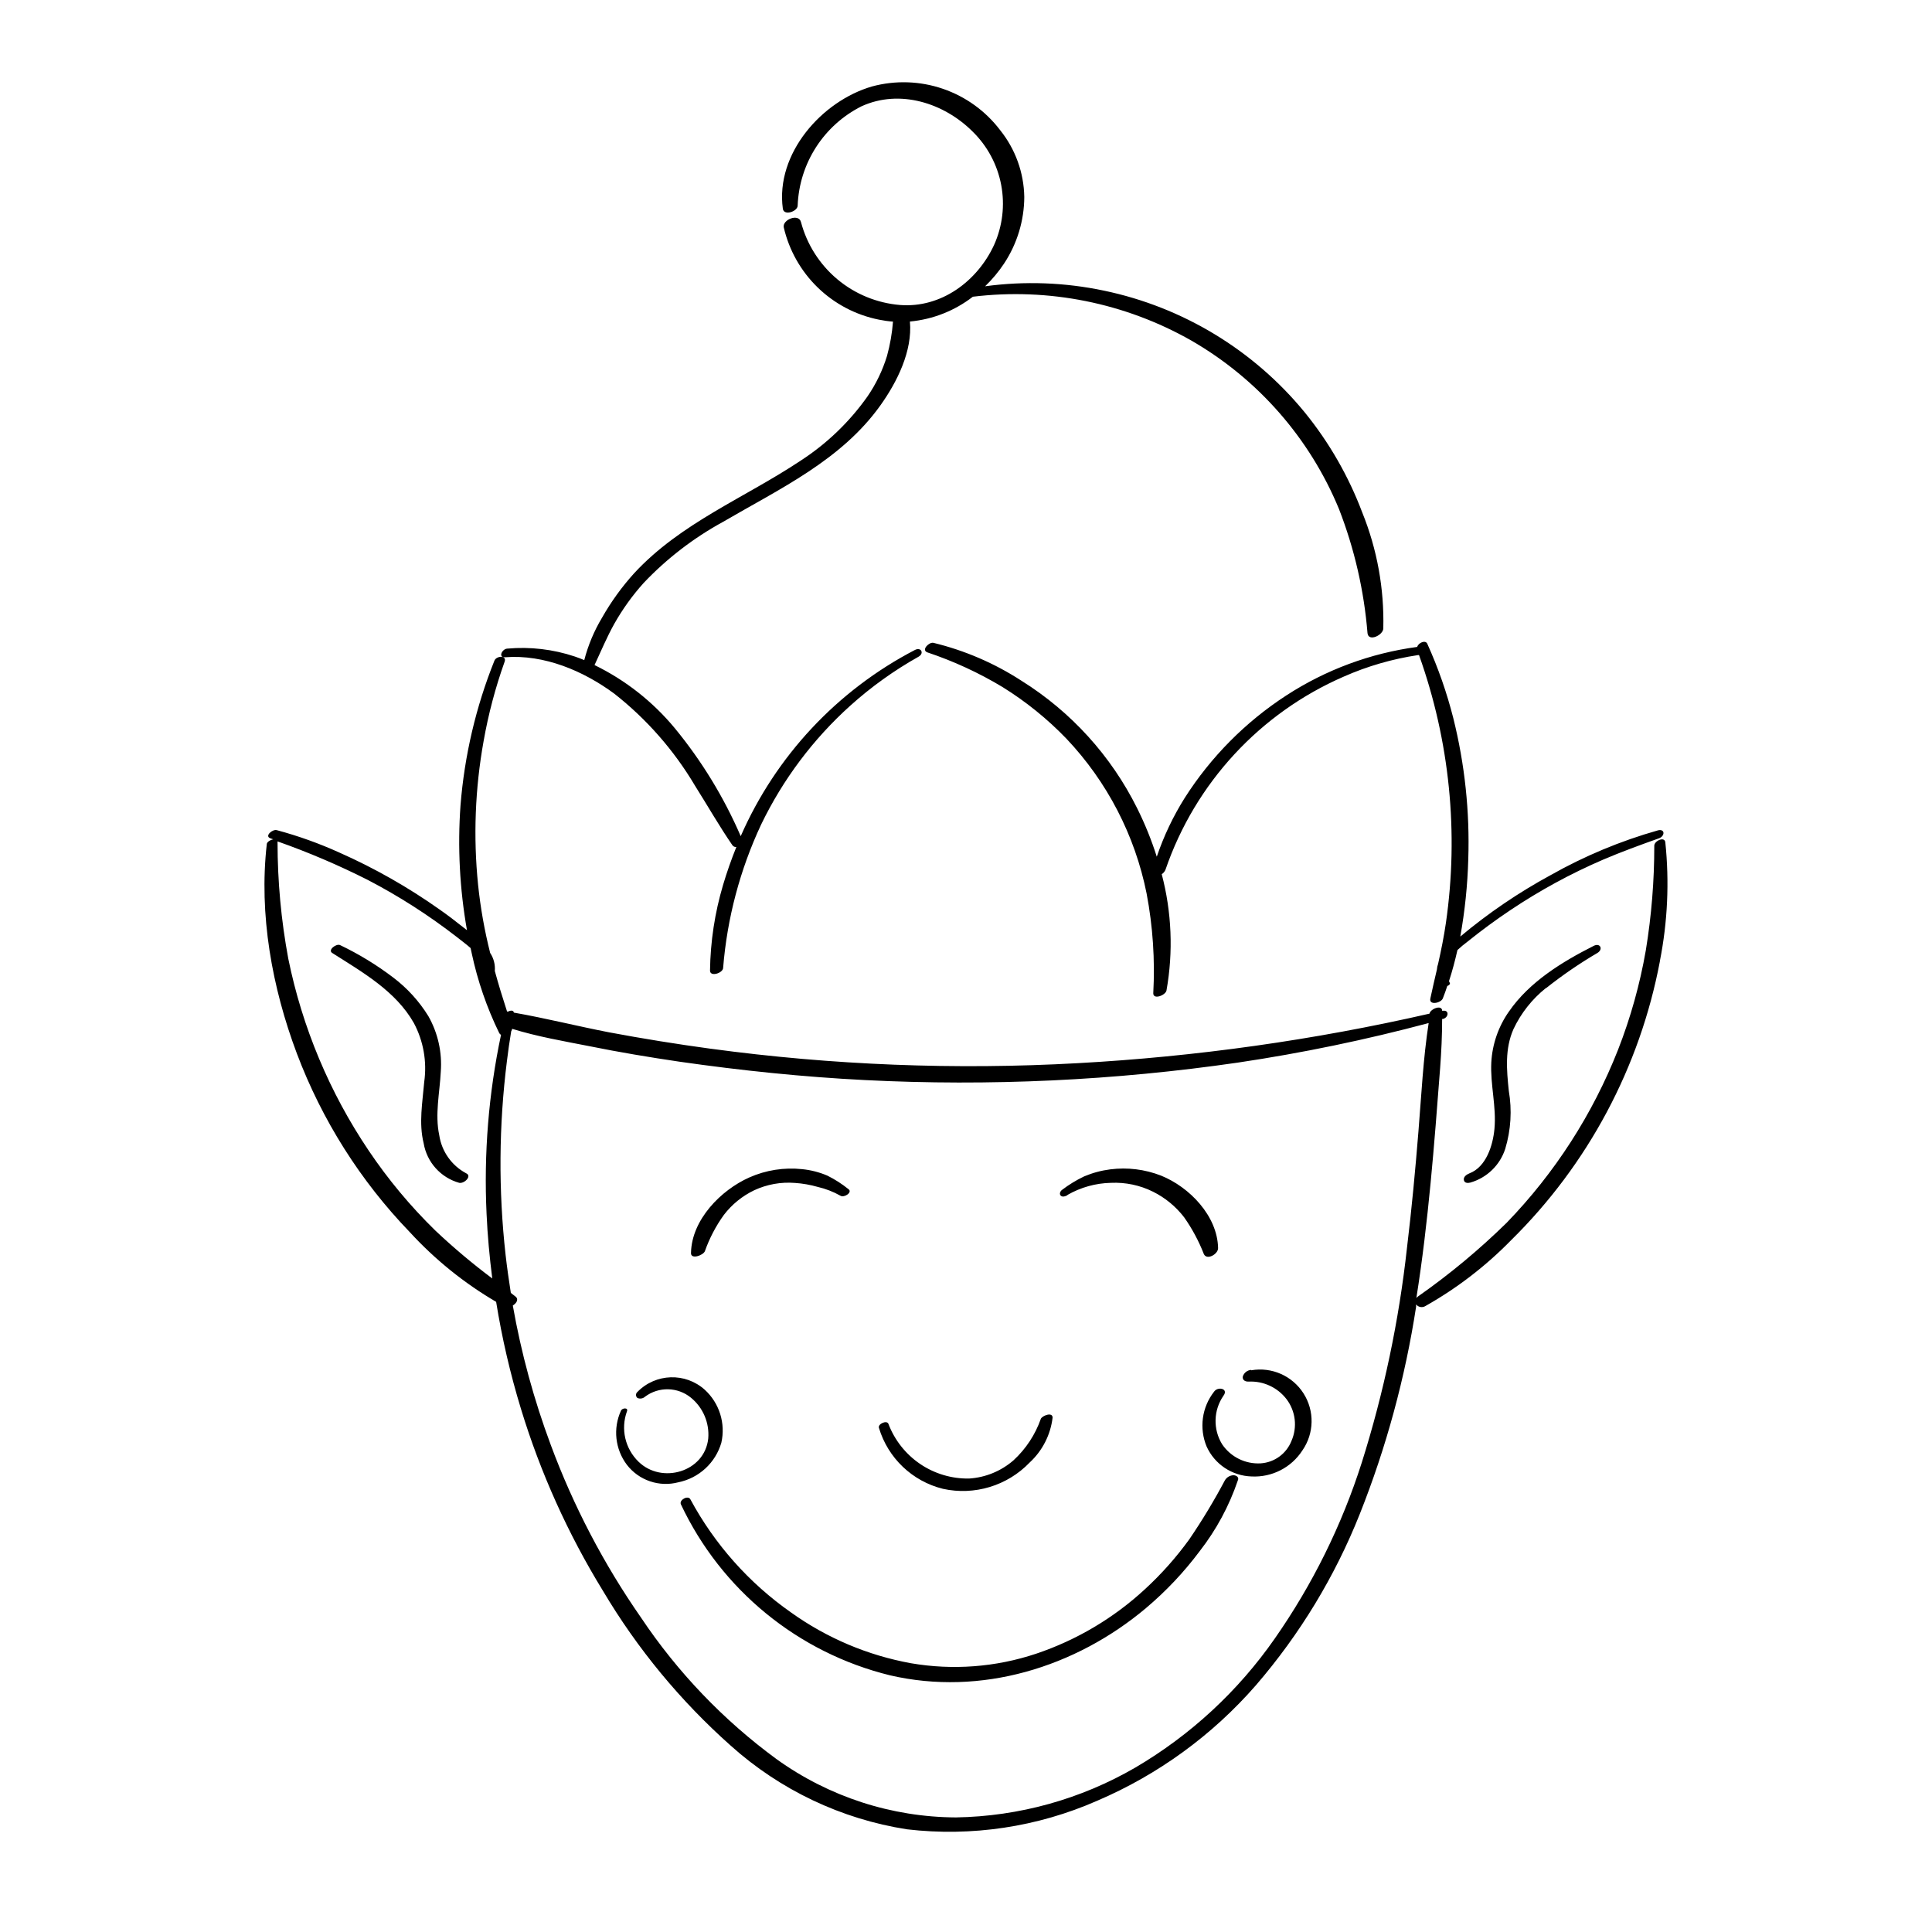 <?xml version="1.0" encoding="UTF-8"?>
<!-- Uploaded to: ICON Repo, www.svgrepo.com, Generator: ICON Repo Mixer Tools -->
<svg fill="#000000" width="800px" height="800px" version="1.1" viewBox="144 144 512 512" xmlns="http://www.w3.org/2000/svg">
 <path d="m278.43 315.89c6.043-0.543 12.133 0.168 17.887 2.09 0.855 0.277 1.688 0.629 2.519 0.957l-0.004 0.004c1.031-3.973 2.625-7.773 4.738-11.289 2.391-4.211 5.238-8.148 8.488-11.738 12.367-13.375 29.371-20 44.184-29.875 6.898-4.484 12.883-10.234 17.633-16.953 2.269-3.301 4.019-6.926 5.191-10.758 0.816-2.973 1.348-6.016 1.586-9.094-1.262-0.094-2.516-0.27-3.754-0.527-6.102-1.223-11.723-4.176-16.191-8.512-4.465-4.332-7.59-9.859-9-15.922-0.43-2.09 4.004-3.805 4.559-1.41h0.004c1.57 5.922 4.938 11.215 9.637 15.148 4.699 3.934 10.504 6.312 16.609 6.816 10.883 0.855 20.48-6.297 24.914-15.895 2.246-4.988 2.91-10.543 1.895-15.918s-3.652-10.309-7.562-14.137c-7.559-7.559-19.297-11.359-29.473-6.699-4.91 2.473-9.07 6.215-12.043 10.844-2.973 4.625-4.648 9.961-4.859 15.457 0 1.562-3.652 2.82-3.93 0.832-1.992-14.637 10.352-28.543 23.629-32.398 6.184-1.672 12.723-1.457 18.781 0.617 6.062 2.074 11.363 5.914 15.227 11.023 4.004 5.012 6.238 11.215 6.348 17.633-0.027 6.269-1.883 12.398-5.34 17.633-1.453 2.191-3.144 4.219-5.039 6.047 10.484-1.418 21.133-1.027 31.488 1.156 20.895 4.363 39.668 15.738 53.203 32.246 6.488 7.977 11.641 16.949 15.266 26.574 3.934 9.738 5.828 20.18 5.566 30.684 0 1.789-3.93 3.652-4.18 1.285h-0.004c-0.914-11.277-3.461-22.359-7.555-32.902-7.75-18.785-21.496-34.48-39.098-44.637-17.562-9.992-37.875-14.074-57.938-11.637-4.824 3.731-10.605 6.008-16.676 6.574 0.707 7.836-3.426 16.047-7.785 22.168-10.402 14.609-26.727 22.141-41.766 30.934-7.801 4.266-14.891 9.719-21.008 16.172-2.984 3.316-5.594 6.949-7.785 10.832-1.988 3.551-3.527 7.281-5.238 10.934 8.219 4.008 15.484 9.727 21.312 16.777 7.113 8.66 12.98 18.277 17.43 28.566 9.305-21.242 25.602-38.656 46.176-49.352 1.637-0.832 2.519 0.906 0.957 1.789-6.492 3.644-12.559 7.996-18.09 12.973-9.844 8.863-17.867 19.559-23.625 31.488-5.602 11.961-9.016 24.828-10.078 37.988 0 1.387-3.477 2.519-3.477 0.73 0.105-7.68 1.266-15.309 3.453-22.672 1.008-3.402 2.191-6.75 3.527-10.078l-0.004 0.004c-0.398 0.047-0.797-0.125-1.031-0.453-3.477-5.039-6.602-10.531-9.926-15.793v-0.004c-5.559-9.379-12.809-17.648-21.387-24.383-8.188-6.047-18.59-10.453-28.945-9.648-1.887 0.152-0.855-2.191 0.582-2.293zm179.51 39.602c-3.059 4.875-5.535 10.09-7.383 15.543-1.402-4.422-3.144-8.723-5.215-12.875-6.894-13.852-17.488-25.523-30.605-33.73-7.164-4.656-15.07-8.062-23.375-10.074-1.133-0.25-3.273 1.863-1.637 2.519 6.965 2.324 13.656 5.406 19.949 9.195 6.188 3.836 11.875 8.43 16.93 13.676 10.805 11.406 18.172 25.629 21.258 41.035 1.656 8.715 2.25 17.594 1.766 26.449 0 1.789 3.25 0.527 3.5-0.73 1.824-10.246 1.395-20.766-1.258-30.832 0.461-0.293 0.812-0.723 1.008-1.234 7.879-22.922 25.027-41.477 47.254-51.137 6.269-2.766 12.875-4.68 19.648-5.691h0.277c8.121 22.711 10.57 47.062 7.129 70.934-0.527 3.652-1.258 7.254-2.066 10.855l0.004 0.004c-0.184 0.484-0.293 0.992-0.328 1.512-0.578 2.519-1.184 5.039-1.738 7.684-0.43 1.914 2.797 1.234 3.301 0 0.504-1.234 0.805-2.191 1.184-3.301 0.453-0.152 0.883-0.527 0.629-0.906-0.25-0.379 0-0.25-0.176-0.379 0.883-2.695 1.613-5.465 2.242-8.238 0.863-0.805 1.773-1.562 2.719-2.266 3.629-2.922 7.371-5.676 11.234-8.262 7.769-5.211 16-9.699 24.586-13.402 4.887-2.09 9.875-3.906 14.887-5.691 1.512-0.527 1.688-2.519-0.227-2.117h0.004c-9.965 2.816-19.555 6.816-28.566 11.914-8.48 4.609-16.48 10.051-23.883 16.25 1.219-6.773 1.926-13.629 2.117-20.508 0.414-12.566-0.918-25.129-3.957-37.332-1.715-6.773-4.023-13.379-6.902-19.75-0.48-1.109-2.394-0.25-2.672 0.832h0.004c-12.383 1.66-24.242 6.059-34.715 12.871-10.816 7.031-20 16.297-26.926 27.184zm12.973 179.46c-0.941 0.02-1.809 0.523-2.293 1.332-2.852 5.375-5.996 10.59-9.422 15.621-3.445 4.769-7.359 9.184-11.688 13.172-8.324 7.711-18.188 13.57-28.945 17.18-10.672 3.562-22.059 4.426-33.148 2.519-11.473-2.086-22.336-6.688-31.816-13.477-11.098-7.781-20.223-18.043-26.652-29.977-0.605-1.133-2.996 0.152-2.519 1.309v0.004c10.684 22.703 31.051 39.363 55.422 45.34 24.105 5.594 49.148-2.09 67.84-17.809h-0.004c5.316-4.477 10.102-9.547 14.258-15.113 4.379-5.625 7.785-11.941 10.078-18.691 0.453-0.906-0.43-1.387-1.109-1.41zm-77.031 3.602c8.355 1.84 17.07-0.805 22.996-6.977 3.375-3.117 5.527-7.332 6.07-11.891 0-1.586-2.746-0.527-3.125 0.328h0.004c-1.477 4.195-3.957 7.965-7.231 10.98-3.293 2.863-7.434 4.566-11.789 4.836-4.617 0.074-9.145-1.277-12.969-3.867-3.82-2.594-6.754-6.301-8.395-10.617-0.402-1.082-2.848 0-2.519 1.059h0.004c2.398 8 8.844 14.141 16.953 16.148zm-63.078-62.977c1.211-3.434 2.906-6.672 5.039-9.625 2.125-2.773 4.879-5.012 8.035-6.523 3.375-1.566 7.098-2.238 10.805-1.938 2.047 0.137 4.074 0.492 6.047 1.059 2.09 0.484 4.102 1.266 5.969 2.316 1.008 0.656 3.301-0.906 2.168-1.715-1.734-1.406-3.617-2.613-5.617-3.602-2.125-0.906-4.375-1.484-6.676-1.711-4.773-0.508-9.594 0.25-13.98 2.191-7.559 3.352-15.266 11.211-15.469 19.926-0.176 1.965 3.25 0.73 3.68-0.379zm96.102-14.914c3.508-2.012 7.469-3.113 11.512-3.199 3.852-0.176 7.684 0.629 11.133 2.344 3.238 1.609 6.062 3.934 8.266 6.801 2.121 3.019 3.875 6.285 5.211 9.723 0.805 1.762 3.828 0 3.777-1.586-0.176-8.516-7.559-16.148-15.113-19.195-4.273-1.668-8.898-2.238-13.449-1.66-2.383 0.301-4.715 0.93-6.93 1.863-2.082 0.992-4.059 2.199-5.894 3.602-0.453 0.352-0.754 1.059-0.301 1.512s1.336 0.152 1.789-0.152zm-91.742 65.672c0.57-2.516 0.465-5.141-0.305-7.606s-2.176-4.68-4.082-6.426c-5.144-4.629-13.023-4.375-17.859 0.582-0.234 0.195-0.371 0.484-0.371 0.793 0 0.305 0.137 0.598 0.371 0.793 0.68 0.301 1.469 0.172 2.016-0.328 3.644-2.727 8.68-2.613 12.191 0.277 3.215 2.637 4.922 6.691 4.562 10.832-0.957 8.844-12.316 12.117-18.465 6.121-3.566-3.457-4.773-8.684-3.074-13.352 0.43-1.059-1.258-0.934-1.586-0.176-2.152 4.703-1.551 10.203 1.559 14.332 3.207 4.164 8.602 5.992 13.68 4.637 2.668-0.547 5.137-1.812 7.141-3.66 2-1.848 3.461-4.203 4.223-6.82zm140.41-19.297c-1.023 0.074-1.902 0.762-2.219 1.738-0.176 0.984 0.707 1.41 1.535 1.359l0.004 0.004c3.926-0.191 7.691 1.559 10.074 4.684 2.391 3.176 2.879 7.394 1.285 11.035-1.336 3.387-4.504 5.699-8.137 5.945-4.059 0.242-7.945-1.672-10.227-5.039-2.461-3.988-2.32-9.055 0.352-12.898 1.41-1.891-1.535-2.519-2.519-1.031-1.578 2.023-2.594 4.43-2.938 6.977-0.344 2.543-0.008 5.133 0.973 7.508 2.121 4.715 6.75 7.805 11.918 7.957 2.652 0.137 5.297-0.43 7.664-1.641 2.367-1.211 4.371-3.027 5.812-5.258 3.137-4.523 3.254-10.488 0.289-15.129-2.961-4.641-8.418-7.051-13.844-6.109zm108.32-108.32v0.004c-5.305 28.086-19.059 53.879-39.426 73.934-6.695 6.852-14.328 12.723-22.672 17.43-0.816 0.539-1.91 0.363-2.516-0.402v0.629c-2.894 18.801-7.894 37.215-14.914 54.891-6.578 16.539-15.867 31.863-27.484 45.344-11.551 13.277-25.961 23.766-42.145 30.684-15.82 6.949-33.211 9.559-50.379 7.555-17.387-2.711-33.609-10.414-46.703-22.168-13.344-11.859-24.77-25.707-33.883-41.059-9.254-15.078-16.551-31.27-21.711-48.191-2.836-9.293-5.035-18.77-6.578-28.363-8.5-4.981-16.207-11.207-22.871-18.465-13.105-13.59-23.297-29.715-29.953-47.383-6.551-17.434-10.078-36.777-7.961-55.418 0-0.605 0.934-1.16 1.715-1.309l-0.781-0.277c-1.613-0.605 0.656-2.519 1.762-2.141l0.004-0.004c5.656 1.523 11.184 3.504 16.523 5.922 9.348 4.141 18.258 9.203 26.602 15.113 2.09 1.461 4.106 2.996 6.098 4.586l1.133 0.883v-0.004c-1.93-10.91-2.508-22.02-1.715-33.074 1.043-13.168 4.074-26.105 8.992-38.363 0.527-1.309 3.352-1.484 2.695 0.301-2.441 6.844-4.305 13.879-5.566 21.035-2.262 12.566-2.754 25.387-1.461 38.086 0.633 6.082 1.703 12.109 3.199 18.039 0.938 1.41 1.371 3.098 1.234 4.785 0.984 3.602 2.09 7.203 3.25 10.758h0.277c0.656-0.352 1.461-0.379 1.512 0.277 8.488 1.484 16.852 3.602 25.191 5.215 8.969 1.68 17.969 3.133 27.004 4.359v-0.004c32.223 4.359 64.793 5.641 97.258 3.828 31.387-1.727 62.566-6.117 93.207-13.125 0.203-1.234 3.301-2.519 3.375-0.73 1.891-0.43 1.789 1.715 0.203 2.141h-0.227c0 4.332-0.203 8.613-0.527 12.949-1.562 20.379-3.098 40.785-6.297 60.984l-0.004 0.004c0.121-0.141 0.258-0.266 0.402-0.379 8.367-5.859 16.234-12.398 23.527-19.547 12.77-13.195 22.805-28.785 29.523-45.871 3.328-8.516 5.793-17.344 7.356-26.352 1.5-9.16 2.25-18.426 2.242-27.711 0-1.285 2.746-2.519 2.922-0.906 1.094 10.492 0.609 21.09-1.434 31.438zm-307.12 19.527c-0.203-0.109-0.371-0.273-0.477-0.48-3.277-6.715-5.723-13.805-7.281-21.109l-0.301-1.41c-1.184-1.059-2.519-2.016-3.68-2.949-7.391-5.734-15.281-10.793-23.578-15.113-7.742-3.91-15.727-7.32-23.906-10.203 0.02 0.094 0.02 0.188 0 0.277 0.004 10.336 0.957 20.648 2.848 30.809 3.703 18.188 10.941 35.469 21.312 50.859 5.141 7.637 11.047 14.727 17.633 21.16 4.789 4.523 9.836 8.773 15.113 12.723-0.73-5.691-1.258-11.41-1.512-17.129-0.754-15.91 0.531-31.852 3.828-47.434zm243.14 25.418c0.781-9.523 1.234-19.094 2.695-28.539l0.004-0.004c-16.641 4.445-33.52 7.945-50.559 10.48-32.711 4.75-65.809 6.305-98.82 4.633-16.426-0.832-32.746-2.519-49.098-4.863-8.035-1.184-16.047-2.519-24.008-4.133-6.801-1.336-13.73-2.519-20.402-4.586v0.004c-0.039 0.234-0.125 0.457-0.254 0.656-0.43 2.519-0.805 5.238-1.133 7.883-2.144 17.047-2.262 34.289-0.352 51.363 0.379 3.352 0.855 6.648 1.387 10.078l1.234 0.957c0.934 0.73 0.277 1.762-0.707 2.394 2.227 12.605 5.602 24.984 10.074 36.977 6.008 16.191 14.039 31.555 23.906 45.723 9.695 14.5 21.852 27.195 35.922 37.508 13.855 9.965 30.469 15.363 47.535 15.441 16.723-0.273 33.098-4.824 47.559-13.223 14.645-8.602 27.254-20.273 36.957-34.211 9.984-14.301 17.758-30.031 23.047-46.652 5.836-18.516 9.84-37.559 11.965-56.855 1.262-10.43 2.219-20.73 3.051-31.035zm33.805-37.785 0.004-0.004c4.316-3.43 8.871-6.555 13.629-9.344 1.586-0.984 0.707-2.746-1.008-1.863-8.363 4.231-17.027 9.523-22.445 17.383v-0.004c-2.801 3.973-4.422 8.652-4.688 13.504-0.301 5.894 1.387 11.738 0.832 17.633-0.402 4.359-2.191 10.078-6.625 11.766-0.68 0.277-1.613 0.855-1.484 1.738 0.125 0.883 1.082 0.883 1.738 0.707v-0.004c4.383-1.262 7.852-4.625 9.242-8.969 1.496-4.973 1.812-10.223 0.934-15.34-0.578-5.543-1.082-11.16 1.258-16.398 1.996-4.215 4.926-7.918 8.566-10.832zm-286.21 49.043c-3.824-2.051-6.457-5.785-7.102-10.078-1.184-5.566 0.125-11.211 0.402-16.801 0.395-5.129-0.746-10.258-3.277-14.734-2.438-3.957-5.59-7.426-9.293-10.23-4.394-3.348-9.121-6.234-14.105-8.613-1.008-0.48-3.324 1.285-2.117 2.066 7.91 5.039 16.852 10.078 21.664 18.59 2.535 4.769 3.496 10.219 2.746 15.566-0.453 5.414-1.484 10.934-0.152 16.297v0.004c0.852 5.019 4.519 9.098 9.422 10.477 1.336 0.277 3.5-1.812 1.812-2.543z"/>
</svg>